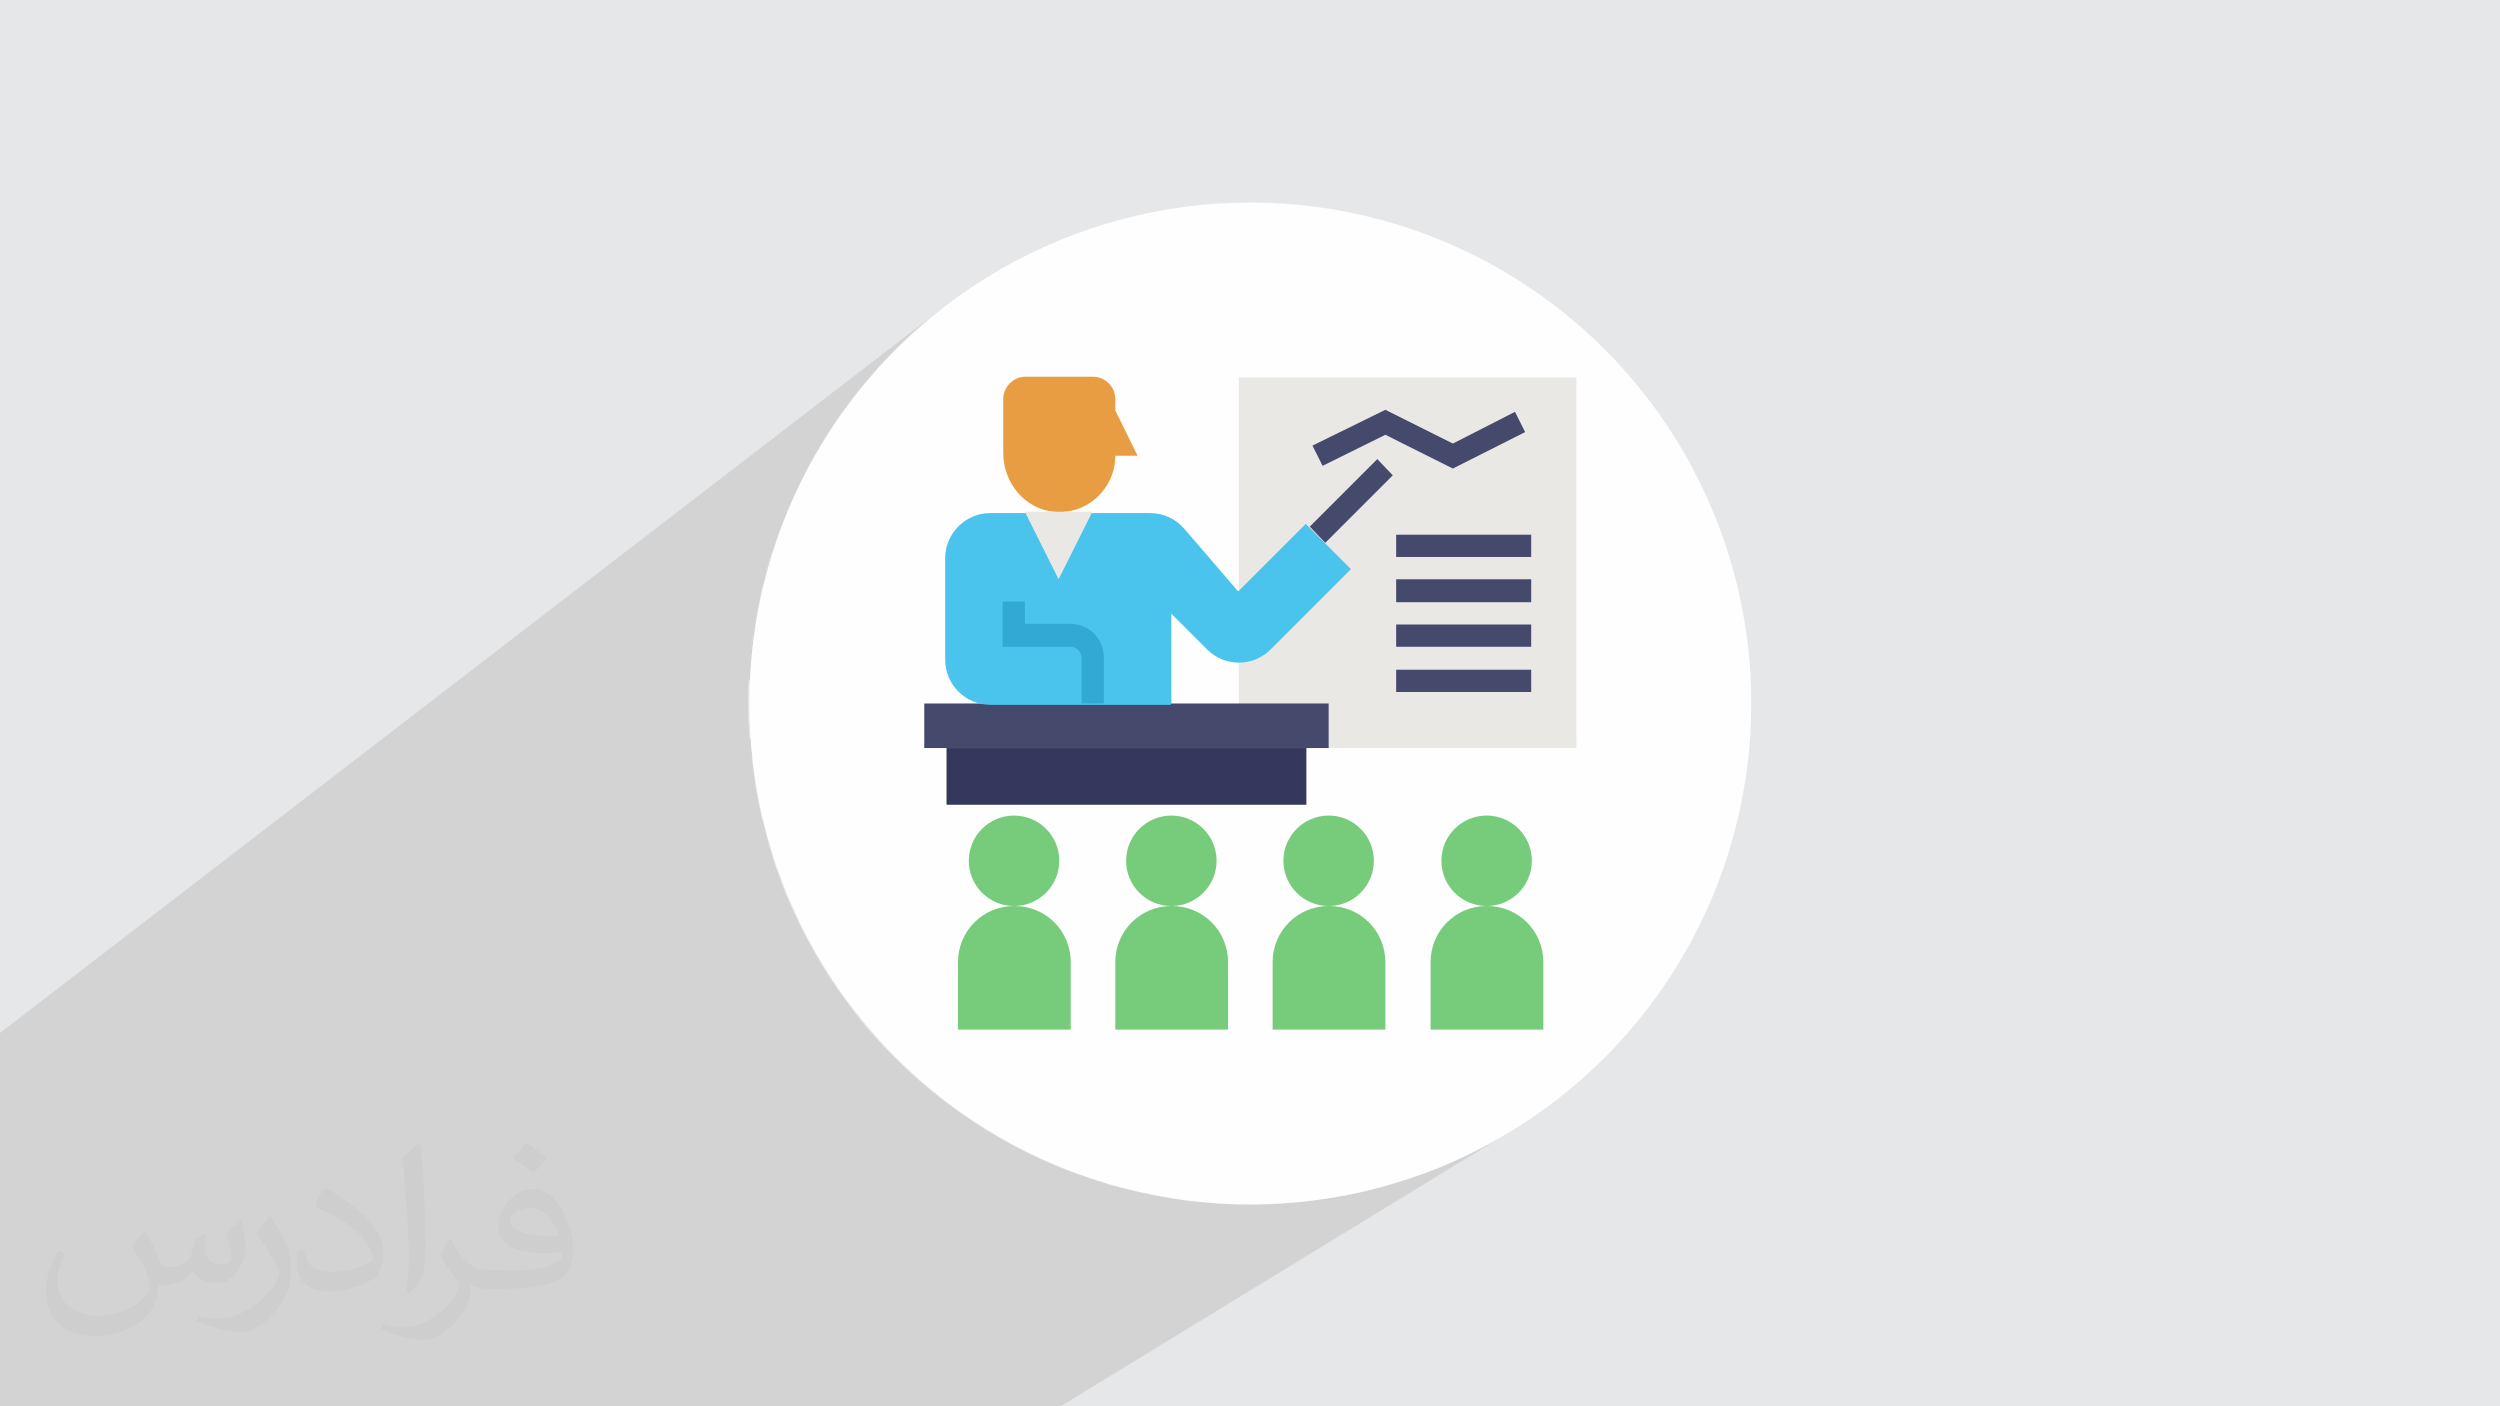 <?xml version="1.0" encoding="UTF-8"?>
<!DOCTYPE svg PUBLIC "-//W3C//DTD SVG 1.1//EN" "http://www.w3.org/Graphics/SVG/1.1/DTD/svg11.dtd">
<!-- Creator: CorelDRAW 2017 -->
<svg xmlns="http://www.w3.org/2000/svg" xml:space="preserve" width="3.703in" height="2.083in" version="1.1" style="shape-rendering:geometricPrecision; text-rendering:geometricPrecision; image-rendering:optimizeQuality; fill-rule:evenodd; clip-rule:evenodd"
viewBox="0 0 3703 2083"
 xmlns:xlink="http://www.w3.org/1999/xlink"
 enable-background="new 0 0 64 64">
 <defs>
  <style type="text/css">
   <![CDATA[
    .fil2 {fill:#FEFEFE}
    .fil6 {fill:#31A9D4}
    .fil9 {fill:#33385C}
    .fil4 {fill:#454A6D}
    .fil5 {fill:#4AC3ED}
    .fil8 {fill:#76CC7A}
    .fil0 {fill:#E6E7E8}
    .fil7 {fill:#E89D43}
    .fil3 {fill:#EAE8E5}
    .fil10 {fill:#373435;fill-opacity:0.031}
    .fil1 {fill:#2B2A29;fill-opacity:0.102}
   ]]>
  </style>
 </defs>
 <g id="Layer_x0020_1">
  <polygon class="fil0" points="0,0 3704,0 3704,2083 0,2083 "/>
  <polygon class="fil1" points="844,2083 844,2083 835,2083 814,2083 813,2083 740,2083 676,2083 643,2083 637,2083 625,2083 603,2083 602,2083 602,2083 590,2083 523,2083 505,2083 503,2083 494,2083 460,2083 438,2083 433,2083 430,2083 422,2083 418,2083 414,2083 391,2083 377,2083 335,2083 294,2083 264,2083 262,2083 253,2083 235,2083 223,2083 217,2083 213,2083 190,2083 165,2083 157,2083 149,2083 139,2083 120,2083 116,2083 91,2083 81,2083 72,2083 56,2083 38,2083 28,2083 24,2083 4,2083 1,2083 0,2083 0,2050 0,2038 0,2024 0,2024 0,1989 0,1988 0,1966 0,1935 0,1921 0,1905 0,1899 0,1884 0,1872 0,1840 0,1828 0,1826 0,1813 0,1764 0,1699 0,1692 0,1530 1408,447 1380,469 1353,492 1327,517 1302,543 1279,570 1257,598 1236,627 1217,657 1199,688 1183,720 1168,753 1155,786 1143,821 1139,836 1500,564 1505,561 1512,559 1518,559 1618,559 1625,559 1631,561 1637,564 1642,568 1646,573 1649,579 1651,585 1652,592 1652,609 1682,670 1835,559 2335,559 2335,1108 2168,1217 2170,1216 2176,1214 2182,1211 2188,1210 2195,1209 2202,1208 2208,1209 2215,1210 2221,1211 2227,1214 2233,1216 2239,1220 2244,1223 2249,1228 2253,1233 2257,1238 2260,1243 2263,1249 2265,1255 2267,1261 2268,1268 2268,1275 2268,1282 2267,1288 2265,1295 2263,1301 2260,1307 2257,1312 2253,1317 2249,1322 2244,1326 2239,1330 2218,1343 2226,1345 2234,1348 2241,1352 2248,1356 2255,1361 2260,1366 2266,1372 2271,1378 2275,1385 2278,1392 2281,1400 2283,1408 2284,1416 2285,1425 2285,1525 1869,1783 1890,1783 1928,1780 1965,1775 2001,1769 2037,1760 2072,1750 2107,1739 2141,1726 2173,1711 2205,1694 2237,1676 1571,2083 1386,2083 1240,2083 1171,2083 1063,2083 1045,2083 1027,2083 1023,2083 955,2083 853,2083 "/>
  <g id="_2458067059232">
   <g>
    <path class="fil0" d="M1183 1365l1151 -806 0 550 -868 568c-122,-74 -221,-182 -283,-311z"/>
    <path class="fil0" d="M1212 1419l856 -593 200 0 -997 679c-22,-27 -41,-56 -59,-86z"/>
    <path class="fil0" d="M1466 1676l698 -456 5 -3 6 -3 6 -2 6 -2 7 -1 7 0 7 0 7 1 6 2 6 2 6 3 5 3 5 4 5 4 4 5 4 5 3 5 3 6 2 6 2 6 1 7 0 7 0 7 -1 7 -2 6 -2 6 -3 6 -3 5 -4 5 -4 5 -5 4 -5 4 -640 410c-47,-17 -91,-38 -133,-64z"/>
    <path class="fil0" d="M1573 1730l582 -374 7 -4 7 -4 8 -3 8 -2 8 -1 9 0 -614 394c-5,-2 -10,-4 -14,-6z"/>
    <path class="fil0" d="M1731 1774l554 -349 0 100 -416 259c-6,0 -11,0 -17,0 -41,0 -82,-3 -121,-10z"/>
    <path class="fil0" d="M1588 1735l614 -394 9 0 8 1 8 2 8 3 7 4 7 4 6 5 6 5 5 6 5 6 4 7 4 7 3 8 2 8 1 8 0 9 -554 349c-50,-8 -97,-21 -143,-39z"/>
    <path class="fil0" d="M1240 1461l829 -570 200 0 -964 651c-23,-26 -45,-53 -65,-82z"/>
    <path class="fil0" d="M1270 1503l798 -544 200 0 -927 622c-25,-24 -49,-50 -71,-77z"/>
    <path class="fil0" d="M1576 1731l476 -306 0 100 -375 238c-35,-8 -68,-19 -101,-32z"/>
    <path class="fil0" d="M1304 1542l765 -517 200 0 -888 590c-27,-22 -53,-47 -77,-73z"/>
    <path class="fil0" d="M1286 1523l782 -531 0 33 -765 517c-6,-6 -12,-13 -17,-19z"/>
    <path class="fil0" d="M1254 1482l814 -557 0 33 -798 544c-5,-7 -11,-13 -16,-20z"/>
    <path class="fil0" d="M1362 1599l569 -380 5 -3 6 -3 6 -2 6 -2 7 -1 7 0 7 0 7 1 6 2 6 2 6 3 5 3 5 4 5 4 4 5 4 5 3 5 3 6 2 6 2 6 1 7 0 7 0 7 -1 7 -2 6 -2 6 -3 6 -3 5 -4 5 -4 5 -5 4 -5 4 -534 349c-39,-23 -76,-50 -109,-80z"/>
    <path class="fil0" d="M1277 1512l691 -470 0 67 -656 443c-12,-13 -24,-26 -35,-39z"/>
    <path class="fil0" d="M1226 1440l843 -582 0 33 -829 570c-5,-7 -10,-14 -14,-21z"/>
    <path class="fil0" d="M1200 1396l869 -605 0 33 -856 593c-4,-7 -9,-15 -13,-22z"/>
    <path class="fil0" d="M1111 1088l724 -529 500 0 -1151 806c-41,-85 -66,-178 -72,-277z"/>
    <path class="fil0" d="M1150 1284l902 -640 100 50 -966 676c-14,-28 -26,-56 -36,-86z"/>
    <path class="fil0" d="M1186 1369l966 -676 107 -54 -1066 744c-2,-5 -5,-10 -7,-14z"/>
    <path class="fil0" d="M1157 1304l882 -624 -100 100 -774 546c-3,-7 -6,-14 -8,-21z"/>
    <path class="fil0" d="M1201 1399l801 -557 -119 119 -667 462c-5,-8 -10,-16 -14,-24z"/>
    <path class="fil0" d="M1166 1326l774 -546 24 24 -785 551c-4,-9 -9,-19 -13,-29z"/>
    <path class="fil0" d="M1163 1320l772 -545 67 67 -801 557c-14,-26 -27,-52 -38,-79z"/>
    <path class="fil0" d="M1462 1673l507 -332 9 0 8 1 8 2 8 3 7 4 7 4 6 5 6 5 5 6 5 6 4 7 4 7 3 8 2 8 1 8 0 9 -476 306c-40,-16 -78,-35 -114,-58z"/>
    <path class="fil0" d="M1145 1269l814 -579 93 -46 -902 640c-2,-5 -3,-10 -5,-15z"/>
    <path class="fil0" d="M1450 1666l472 -310 7 -4 7 -4 8 -3 8 -2 8 -1 9 0 -507 332c-4,-3 -8,-5 -12,-8z"/>
    <polygon class="fil0" points="1215,1423 1882,961 1877,966 1872,970 1216,1424 "/>
    <path class="fil0" d="M1136 1238l808 -578 15 30 -814 579c-3,-10 -6,-21 -9,-31z"/>
    <path class="fil0" d="M1133 1227l622 -446 80 93 -663 466c-16,-36 -29,-74 -39,-114z"/>
    <path class="fil0" d="M1146 1271l439 -313 3 0 3 1 3 2 2 2 2 2 2 3 1 3 0 3 -449 318c-3,-7 -5,-15 -8,-22z"/>
    <path class="fil0" d="M1161 1314l574 -405 0 133 -529 367c-17,-30 -33,-62 -46,-95z"/>
    <path class="fil0" d="M1173 1343l429 -301 33 0 -454 318c-3,-6 -5,-11 -8,-17z"/>
    <path class="fil0" d="M1153 1293l449 -318 0 67 -429 301c-7,-16 -14,-33 -20,-50z"/>
    <path class="fil0" d="M1122 1179l582 -420 4 0 4 0 4 0 4 1 3 1 3 1 3 1 3 1 3 2 3 2 3 2 3 2 3 2 3 2 3 3 2 3 -622 446c-4,-16 -8,-32 -11,-49z"/>
    <path class="fil0" d="M1110 1008l541 -400 33 67 -574 419c-1,-17 -2,-35 -2,-52 0,-11 0,-22 1,-33z"/>
    <path class="fil0" d="M1110 1072l542 -397 0 9 -1 9 -2 8 -3 8 -4 8 -5 7 -5 7 -6 6 -7 5 -505 368c-1,-13 -2,-26 -3,-38z"/>
    <path class="fil0" d="M1138 836l362 -272 6 -3 6 -2 7 -1 -383 288c1,-3 2,-7 3,-10z"/>
    <path class="fil0" d="M1136 846l383 -288 100 0 -501 373c4,-29 10,-57 18,-85z"/>
    <path class="fil0" d="M1118 932l501 -373 7 1 6 2 6 3 5 4 4 5 3 6 2 6 1 7 -541 400c1,-20 3,-40 6,-60z"/>
    <path class="fil0" d="M1111 992l541 -400 0 17 -541 400c0,-6 1,-11 1,-17z"/>
    <path class="fil0" d="M1110 1058l409 -300 100 0 -504 367c-2,-22 -4,-44 -4,-67z"/>
    <path class="fil0" d="M1130 1214l356 -255 100 0 -439 313c-6,-19 -11,-38 -16,-57z"/>
    <path class="fil0" d="M1110 1023l359 -264 236 0 -582 420c-8,-44 -13,-90 -13,-137 0,-6 0,-13 0,-19z"/>
    <path class="fil0" d="M1300 1538l635 -430 0 83 -588 394c-16,-15 -32,-31 -47,-47z"/>
    <path class="fil0" d="M1114 1125l504 -367 -50 100 -446 322c-3,-18 -6,-36 -8,-55z"/>
    <path class="fil0" d="M1118 1157l367 -265 0 67 -356 255c-4,-19 -8,-37 -11,-56z"/>
    <path class="fil0" d="M1129 1213l239 -172 600 0 -691 470c-70,-86 -122,-187 -148,-299z"/>
    <path class="fil0" d="M1151 1286l251 -178 533 0 -635 430c-65,-72 -116,-158 -149,-252z"/>
    <path class="fil0" d="M1274 1508l423 -288 5 -3 6 -3 6 -2 6 -2 7 -1 7 0 7 0 7 1 6 2 6 2 6 3 5 3 5 4 5 4 4 5 4 5 3 5 3 6 2 6 2 6 1 7 0 7 0 7 -1 7 -2 6 -2 6 -3 6 -3 5 -4 5 -4 5 -5 4 -5 4 -407 272c-33,-29 -63,-60 -91,-94z"/>
    <line class="fil0" x1="1735" y1="1342" x2="1735" y2= "1342" />
    <path class="fil0" d="M1203 1402l262 -182 5 -3 6 -3 6 -2 6 -2 7 -1 7 0 7 0 7 1 6 2 6 2 6 3 5 3 5 4 5 4 4 5 4 5 3 5 3 6 2 6 2 6 1 7 0 7 0 7 -1 7 -2 6 -2 6 -3 6 -3 5 -4 5 -4 5 -5 4 -5 4 -263 179c-27,-34 -52,-70 -73,-108z"/>
    <path class="fil0" d="M1268 1501l233 -159 9 0 8 1 8 2 8 3 7 4 7 4 6 5 6 5 5 6 5 6 4 7 4 7 3 8 2 8 1 8 0 9 -239 160c-28,-26 -54,-54 -78,-84z"/>
    <path class="fil0" d="M1260 1489l195 -134 7 -4 7 -4 8 -3 8 -2 8 -1 9 0 -233 159c-3,-4 -6,-8 -9,-11z"/>
    <path class="fil0" d="M1110 1007l321 -237 5 -3 6 -3 6 -2 6 -2 7 -1 7 0 -359 264c0,-5 0,-11 1,-16z"/>
    <path class="fil0" d="M1346 1585l342 -229 7 -4 7 -4 8 -3 8 -2 8 -1 9 0 -379 253c-3,-3 -7,-6 -10,-9z"/>
    <path class="fil0" d="M1356 1594l379 -253 9 0 8 1 8 2 8 3 7 4 7 4 6 5 6 5 5 6 5 6 4 7 4 7 3 8 2 8 1 8 0 9 -368 241c-33,-21 -65,-45 -94,-72z"/>
    <path class="fil0" d="M1346 1585l239 -160 0 100 -173 115c-23,-17 -45,-35 -66,-54z"/>
    <path class="fil0" d="M1450 1666l368 -241 0 100 -288 186c-28,-13 -54,-28 -80,-45z"/>
    <g>
     <path class="fil0" d="M1392 459l15 -12 -28 22c-9,8 -18,15 -27,23l-26 25c8,-8 17,-17 26,-25l27 -23 13 -10zm-66 58l-25 26c8,-9 16,-17 25,-26zm-25 26l-23 27c8,-9 15,-18 23,-27zm-23 27l-22 28c7,-10 14,-19 22,-28zm-22 28l-21 29c7,-10 14,-20 21,-29zm-21 29l-19 30c6,-10 13,-20 19,-30zm-19 30l-18 31c6,-11 12,-21 18,-31zm-18 31l-16 32c5,-11 11,-21 16,-32zm-16 32l-15 33c5,-11 10,-22 15,-33zm-15 33l-13 34c4,-11 9,-23 13,-34zm-13 34l-12 34c4,-12 8,-23 12,-34zm-12 34l-10 35c3,-12 6,-24 10,-35zm-10 35l-8 36c2,-12 5,-24 8,-36zm-8 36l-7 37c2,-12 4,-24 7,-37zm-7 37l-5 37c1,-12 3,-25 5,-37zm-5 37l-3 38c1,-13 2,-25 3,-38zm-3 38l-1 38c0,-13 0,-26 1,-38zm-1 38l1 38c-1,-13 -1,-25 -1,-38zm1 38l3 38c-1,-12 -2,-25 -3,-38zm3 38l5 37c-2,-12 -3,-25 -5,-37zm5 37l7 37c-2,-12 -5,-24 -7,-37zm7 37l8 36c-3,-12 -6,-24 -8,-36zm8 36l10 35c-4,-12 -7,-23 -10,-35zm10 35l12 34c-4,-11 -8,-23 -12,-34zm12 34l13 34c-5,-11 -9,-22 -13,-34zm13 34l15 33c-5,-11 -10,-22 -15,-33zm15 33l16 32c-6,-11 -11,-21 -16,-32zm16 32l18 31c-6,-10 -12,-21 -18,-31zm18 31l19 30c-7,-10 -13,-20 -19,-30zm19 30l21 29c-7,-10 -14,-19 -21,-29zm21 29l22 28c-8,-9 -15,-19 -22,-28zm22 28l23 27c-8,-9 -16,-18 -23,-27zm23 27l25 26c-8,-8 -17,-17 -25,-26zm25 26l26 25c-9,-8 -17,-16 -26,-25zm26 25l27 23c-9,-8 -18,-15 -27,-23zm27 23l28 22c-10,-7 -19,-14 -28,-22zm28 22l29 21c-10,-7 -20,-14 -29,-21zm29 21l30 19c-10,-6 -20,-13 -30,-19zm30 19l31 18c-11,-6 -21,-12 -31,-18zm31 18l32 16c-11,-5 -21,-11 -32,-16zm32 16l33 15c-11,-5 -22,-10 -33,-15zm33 15l34 13c-11,-4 -23,-9 -34,-13zm34 13l34 12c-12,-4 -23,-8 -34,-12zm34 12l35 10c-12,-3 -24,-6 -35,-10zm35 10l36 8c-12,-2 -24,-5 -36,-8zm36 8l37 7c-12,-2 -24,-4 -37,-7zm37 7l37 5c-12,-1 -25,-3 -37,-5zm37 5l38 3c-13,-1 -25,-2 -38,-3zm38 3l38 1c-13,0 -26,0 -38,-1zm38 1l38 -1c-13,1 -25,1 -38,1zm38 -1l38 -3c-12,1 -25,2 -38,3zm38 -3l37 -5c-12,2 -25,3 -37,5zm37 -5l37 -7c-12,2 -24,5 -37,7zm37 -7l36 -8c-12,3 -24,6 -36,8zm36 -8l35 -10c-12,4 -23,7 -35,10zm35 -10l34 -12c-11,4 -23,8 -34,12zm34 -12l34 -13c-11,5 -22,9 -34,13zm34 -13l33 -15c-11,5 -22,10 -33,15zm33 -15l32 -16c-11,6 -21,11 -32,16zm32 -16l31 -18c-10,6 -21,12 -31,18z"/>
    </g>
   </g>
   <g id="_2458062155280">
    <polygon class="fil0" points="1835,908 2335,559 2335,1108 1835,1108 "/>
    <polygon class="fil0" points="1835,987 2068,825 2268,825 1853,1108 1835,1108 "/>
    <polygon class="fil0" points="1835,1052 2068,892 2268,892 1948,1108 1835,1108 "/>
    <polygon class="fil0" points="1848,1108 2068,958 2268,958 2044,1108 "/>
    <polygon class="fil0" points="1945,1108 2068,1025 2268,1025 2143,1108 "/>
    <polygon class="fil0" points="1896,1108 2068,992 2068,1025 1945,1108 "/>
    <polygon class="fil0" points="1835,1085 2068,925 2068,958 1848,1108 1835,1108 "/>
    <polygon class="fil0" points="1870,1108 1968,1042 1968,1108 "/>
    <polygon class="fil0" points="1835,1019 2068,858 2068,892 1835,1052 "/>
    <polygon class="fil0" points="1835,954 2068,792 2068,825 1835,987 "/>
    <polygon class="fil0" points="1835,559 2335,559 1835,908 "/>
    <polygon class="fil0" points="1835,798 2052,644 2152,694 1835,915 "/>
    <polygon class="fil0" points="1835,915 2152,694 2259,640 1835,936 "/>
    <polygon class="fil0" points="1835,825 2040,680 1940,780 1835,854 "/>
    <polygon class="fil0" points="1835,958 2002,842 1882,961 1835,994 "/>
    <polygon class="fil0" points="1835,854 1940,780 1963,804 1835,894 "/>
    <polygon class="fil0" points="1835,846 1935,775 2002,842 1835,958 "/>
    <polygon class="fil0" points="1835,778 1959,690 2052,644 1835,798 "/>
    <polygon class="fil0" points="1835,994 1882,961 1877,966 1872,970 1835,995 "/>
    <polygon class="fil0" points="1835,738 1944,660 1959,690 1835,778 "/>
    <polygon class="fil0" points="1835,1042 1968,1042 1870,1108 1835,1108 "/>
   </g>
   <g id="_2458062144336">
    <polygon class="fil0" points="1550,1108 1645,1042 1968,1042 1968,1108 "/>
    <polygon class="fil0" points="1660,1108 1756,1042 1950,1042 1853,1108 "/>
    <polygon class="fil0" points="1753,1108 1850,1042 1968,1042 1968,1094 1948,1108 "/>
    <polygon class="fil0" points="1848,1108 1946,1042 1968,1042 1968,1108 "/>
    <polygon class="fil0" points="1945,1108 1968,1093 1968,1108 "/>
    <polygon class="fil0" points="1896,1108 1968,1060 1968,1093 1945,1108 "/>
    <polygon class="fil0" points="1801,1108 1898,1042 1946,1042 1848,1108 "/>
    <polygon class="fil0" points="1870,1108 1968,1042 1968,1108 "/>
    <polygon class="fil0" points="1706,1108 1803,1042 1850,1042 1753,1108 "/>
    <polygon class="fil0" points="1614,1108 1709,1042 1756,1042 1660,1108 "/>
    <polygon class="fil0" points="1645,1042 1550,1108 1369,1108 1369,1042 "/>
    <polygon class="fil0" points="1397,1108 1491,1042 1654,1042 1559,1108 "/>
    <polygon class="fil0" points="1559,1108 1654,1042 1683,1042 1588,1108 "/>
    <polygon class="fil0" points="1434,1108 1529,1042 1569,1042 1474,1108 "/>
    <polygon class="fil0" points="1619,1108 1714,1042 1766,1042 1670,1108 "/>
    <polygon class="fil0" points="1474,1108 1569,1042 1624,1042 1529,1108 "/>
    <polygon class="fil0" points="1463,1108 1557,1042 1714,1042 1619,1108 "/>
    <polygon class="fil0" points="1371,1108 1465,1042 1491,1042 1397,1108 "/>
    <polygon class="fil0" points="1670,1108 1766,1042 1768,1042 1672,1108 "/>
    <polygon class="fil0" points="1369,1072 1411,1042 1465,1042 1371,1108 1369,1108 "/>
    <polygon class="fil0" points="1369,1059 1392,1042 1598,1042 1503,1108 1369,1108 "/>
    <polygon class="fil0" points="1374,1108 1468,1042 1508,1042 1414,1108 "/>
    <polygon class="fil0" points="1452,1108 1546,1042 1735,1042 1639,1108 "/>
    <polygon class="fil0" points="1507,1108 1602,1042 1635,1042 1540,1108 "/>
    <polygon class="fil0" points="1414,1108 1508,1042 1602,1042 1507,1108 "/>
    <polygon class="fil0" points="1392,1042 1369,1059 1369,1042 "/>
    <polygon class="fil0" points="1369,1042 1369,1042 1468,1042 1374,1108 1369,1108 "/>
    <polygon class="fil0" points="1369,1042 1369,1042 1369,1042 "/>
    <polygon class="fil0" points="1369,1042 1968,1042 1870,1108 1369,1108 "/>
   </g>
   <g id="_2458062134800">
    <path class="fil0" d="M1645 1042l90 -63 0 63 -90 0zm132 -92l196 -137 29 29 -119 119c-26,26 -68,26 -94,0l-12 -12z"/>
    <path class="fil0" d="M1845 980l61 -42 -23 23c-11,11 -24,17 -37,19z"/>
    <path class="fil0" d="M1709 1042l26 -18 0 18 -26 0zm97 -67l193 -135 2 2 -96 96 -61 42c-13,2 -26,0 -39,-6z"/>
    <path class="fil0" d="M1402 875l160 -117 143 0c19,0 38,8 51,23l80 93 100 -100 37 37 -196 137 -41 -41 0 70 -90 63 -176 0c-37,0 -67,-30 -67,-67l0 -100z"/>
    <polygon class="fil0" points="1491,1042 1794,827 1835,875 1935,775 1976,816 1780,954 1735,908 1735,985 1654,1042 "/>
    <path class="fil0" d="M1654 1042l81 -57 0 20 -52 36 -29 0zm126 -88l196 -137 12 12 -196 137c-2,-1 -3,-3 -5,-4l-8 -8z"/>
    <path class="fil0" d="M1529 1042l280 -198 15 18 -79 56 -9 -9 0 16 -166 117 -40 0zm411 -262l0 0 -33 23 28 -28 5 5z"/>
    <path class="fil0" d="M1714 1042l21 -14 0 14 -21 0zm95 -66l192 -134 -119 119 -20 14c-17,8 -36,8 -53,1z"/>
    <path class="fil0" d="M1569 1042l166 -117 0 39 -111 78 -55 0zm176 -124l79 -56 11 13 72 -72 33 -23 24 24 -196 137 -23 -23z"/>
    <path class="fil0" d="M1557 1042l178 -125 0 111 -21 14 -157 0zm182 -129l80 -56 16 18 100 -100 67 67 -192 134c-8,-3 -15,-8 -21,-14l-48 -48z"/>
    <path class="fil0" d="M1465 1042l318 -227 10 12 -303 215 -23 0c-1,0 -2,0 -3,0z"/>
    <path class="fil0" d="M1863 975l20 -14 -5 5 -5 4c-3,2 -6,4 -9,5z"/>
    <path class="fil0" d="M1429 1029l333 -238 21 25 -318 227c-13,-1 -26,-5 -36,-13z"/>
    <path class="fil0" d="M1421 1021l334 -240 80 93 -78 55 -22 -22 0 37 -137 96 -130 0c-19,0 -36,-8 -48,-20z"/>
    <polygon class="fil0" points="1468,1042 1585,958 1588,959 1592,960 1594,961 1597,963 1599,966 1600,969 1601,972 1602,975 1508,1042 1468,1042 "/>
    <polygon class="fil0" points="1546,1042 1735,908 1735,1042 "/>
    <polygon class="fil0" points="1508,1042 1602,975 1602,1042 "/>
    <path class="fil0" d="M1402 977l303 -218 4 0 4 0 4 0 4 1 3 1 3 1 3 1 3 1 3 2 3 2 3 2 3 2 3 2 3 2 3 3 2 3 -334 240c-11,-12 -18,-27 -19,-45z"/>
    <path class="fil0" d="M1419 780l21 -15c9,-4 18,-6 28,-6l103 0 -169 124 0 -57c0,-17 7,-33 17,-45z"/>
    <polygon class="fil0" points="1402,858 1538,758 1596,758 1402,900 "/>
    <path class="fil0" d="M1440 765l-21 15c6,-6 13,-12 21,-15z"/>
    <polygon class="fil0" points="1402,844 1518,758 1618,758 1402,916 "/>
    <path class="fil0" d="M1412 1011l73 -52 100 0 -117 83c-23,0 -44,-12 -56,-31z"/>
    <path class="fil0" d="M1405 805l64 -47 236 0 -303 218 0 -2 0 -150c0,-7 1,-13 3,-20z"/>
    <path class="fil0" d="M1402 916l217 -157 -50 100 -167 120c0,-1 0,-2 0,-3l0 -59z"/>
    <path class="fil0" d="M1402 952l83 -60 0 67 -73 52c-7,-10 -10,-23 -10,-36l0 -23z"/>
    <path class="fil0" d="M1427 773l4 -3 5 -3 6 -3 6 -2 6 -2 7 -1 7 0 -64 47c4,-13 12,-24 22,-32z"/>
   </g>
   <g id="_2458062130736">
    <path class="fil0" d="M1635 1042l-33 0 0 -67c0,-9 -7,-17 -17,-17l-100 0 0 -67 33 0 0 33 67 0c28,0 50,22 50,50l0 67z"/>
    <path class="fil0" d="M1599 965l27 -19c6,8 9,18 9,29l0 67 -33 0 0 -67c0,-4 -1,-7 -3,-10z"/>
    <path class="fil0" d="M1602 990l33 -23c0,3 1,5 1,8l0 20 -33 23 0 -28z"/>
    <polygon class="fil0" points="1602,1018 1635,995 1635,1034 1624,1042 1602,1042 "/>
    <polygon class="fil0" points="1602,1010 1635,987 1635,1042 1602,1042 "/>
    <path class="fil0" d="M1582 958l33 -23c4,3 8,7 11,11l-27 19c-3,-4 -8,-7 -14,-7l-3 0z"/>
    <path class="fil0" d="M1527 958l47 -33 11 0c11,0 21,4 30,10l-33 23 -55 0z"/>
    <path class="fil0" d="M1508 958l47 -33 30 0c28,0 50,22 50,50l0 41 -33 23 0 -64c0,-9 -7,-17 -17,-17l-77 0z"/>
    <polygon class="fil0" points="1602,1003 1635,979 1635,1042 1602,1042 "/>
    <polygon class="fil0" points="1485,917 1518,893 1518,925 1555,925 1508,958 1485,958 "/>
    <polygon class="fil0" points="1518,893 1485,917 1485,892 1518,892 "/>
    <polygon class="fil0" points="1518,894 1485,918 1485,892 1518,892 "/>
   </g>
   <g id="_2458062126864">
    <path class="fil0" d="M1562 758l88 -64c-9,39 -45,67 -88,64zm114 -83l7 -5 3 5 -10 0z"/>
    <path class="fil0" d="M1500 721l152 -112 33 67 -33 0c0,10 -2,19 -5,28l-76 55c-4,0 -7,0 -11,0 -26,-2 -47,-17 -60,-37z"/>
    <path class="fil0" d="M1543 755l108 -79 0 9 -1 9 -2 8 -3 8 -4 8 -5 7 -5 7 -6 6 -7 5c-16,12 -36,18 -58,16 -6,-1 -12,-2 -17,-4z"/>
    <path class="fil0" d="M1497 566l3 -2 6 -3 6 -2 7 -1 -32 24c2,-6 6,-12 11,-16z"/>
    <path class="fil0" d="M1486 583l32 -24 100 0 -133 99 0 -66c0,-3 0,-6 1,-9z"/>
    <path class="fil0" d="M1485 658l133 -99 7 1 6 2 6 3 5 4 4 5 3 6 2 6 1 7 -158 117c-5,-12 -8,-24 -8,-37l0 -14z"/>
    <path class="fil0" d="M1493 709l158 -117 0 17 -152 112c-2,-4 -5,-8 -6,-12z"/>
   </g>
   <g id="_2458062125200">
    <polygon class="fil0" points="1530,781 1561,758 1618,758 1568,858 "/>
    <polygon class="fil0" points="1568,857 1570,855 1568,858 "/>
    <polygon class="fil0" points="1571,758 1533,787 1518,758 "/>
    <polygon class="fil0" points="1524,769 1538,758 1596,758 1539,800 "/>
    <polygon class="fil0" points="1518,758 1618,758 1545,812 "/>
    <polygon class="fil0" points="1518,758 1618,758 1570,855 1568,857 "/>
    <polygon class="fil0" points="1545,812 1618,758 1568,858 "/>
   </g>
   <g id="_2458055761008">
    <polygon class="fil0" points="2146,691 2248,619 2259,640 2152,694 "/>
    <polygon class="fil0" points="2248,619 2146,691 2052,644 1959,690 1944,660 2052,607 2152,657 2244,610 "/>
   </g>
   <g id="_2458067035872">
    <polygon class="fil0" points="1940,780 2040,680 2063,704 1963,804 "/>
    <polygon class="fil0" points="1940,780 2040,680 2063,704 1963,804 "/>
    <polygon class="fil0" points="1940,780 1963,804 1963,804 1940,780 "/>
   </g>
   <polygon class="fil0" points="2068,792 2268,792 2268,825 2068,825 "/>
   <g id="_2458067034496">
    <polygon class="fil0" points="2068,858 2268,858 2268,892 2068,892 "/>
    <polygon class="fil0" points="2219,858 2170,892 2068,892 2068,858 "/>
   </g>
   <g id="_2458067033216">
    <polygon class="fil0" points="2068,925 2268,925 2268,958 2068,958 "/>
    <polygon class="fil0" points="2122,925 2073,958 2068,958 2068,925 "/>
    <polygon class="fil0" points="2219,925 2170,958 2068,958 2068,925 "/>
   </g>
   <g id="_2458067033440">
    <polygon class="fil0" points="2068,992 2268,992 2268,1025 2068,1025 "/>
    <polygon class="fil0" points="2120,992 2071,1025 2068,1025 2068,992 "/>
    <polygon class="fil0" points="2218,992 2169,1025 2068,1025 2068,992 "/>
   </g>
   <g id="_2458067090336">
    <path class="fil0" d="M1502 1342c-46,0 -83,37 -83,83l0 100 167 0 0 -100c0,-46 -37,-83 -83,-83z"/>
    <path class="fil0" d="M1510 1342l-88 60c10,-35 42,-60 80,-60 3,0 5,0 8,0z"/>
    <path class="fil0" d="M1563 1368l-145 98 0 -41c0,-46 37,-83 83,-83 24,0 46,10 61,27z"/>
    <path class="fil0" d="M1423 1398l83 -57c41,2 75,34 79,75l-162 108 -5 0 0 -100c0,-9 2,-18 4,-26z"/>
    <path class="fil0" d="M1419 1464l144 -97c14,15 23,35 23,58l0 54 -69 46 -98 0 0 -61z"/>
    <path class="fil0" d="M1419 1433l121 -82c8,4 16,10 22,17l-144 97 0 -31z"/>
    <path class="fil0" d="M1506 1342l-83 57c11,-33 42,-57 79,-57 1,0 3,0 4,0z"/>
    <polygon class="fil0" points="1474,1525 1585,1450 1585,1525 "/>
    <path class="fil0" d="M1419 1415l104 -71c19,5 36,17 47,33l-152 102 0 -54c0,-3 0,-6 1,-9z"/>
    <path class="fil0" d="M1419 1458l140 -94c17,15 27,37 27,61l0 1 -148 99 -19 0 0 -67z"/>
    <path class="fil0" d="M1523 1344l-104 71c5,-42 40,-74 83,-74 7,0 15,1 22,3z"/>
    <path class="fil0" d="M1558 1363l-140 94 0 -33c0,-46 37,-83 83,-83 22,0 41,8 56,22z"/>
    <path class="fil0" d="M1420 1409l97 -66c39,7 68,41 68,82l0 30 -105 70 -62 0 0 -100c0,-5 1,-11 2,-16z"/>
    <path class="fil0" d="M1520 1343l-100 68c6,-40 41,-70 82,-70 6,0 12,1 18,2z"/>
    <path class="fil0" d="M1424 1394l78 -53 9 0 8 1 8 2 8 3 7 4 7 4 6 5 6 5 5 6 5 6 4 7 4 7 3 8 2 8 1 8 0 9 -149 100 -17 0 0 -100c0,-11 2,-21 6,-30z"/>
    <path class="fil0" d="M1455 1356l7 -4 7 -4 8 -3 8 -2 8 -1 9 0 -78 53c6,-16 17,-29 31,-39z"/>
    <polygon class="fil0" points="1436,1525 1585,1425 1585,1442 1461,1525 "/>
    <polygon class="fil0" points="1461,1525 1585,1442 1585,1525 "/>
    <polygon class="fil0" points="1436,1525 1585,1425 1585,1525 "/>
   </g>
   <g id="_2458067087520">
    <path class="fil0" d="M1568 1275c0,-37 -30,-67 -67,-67 -37,0 -67,30 -67,67 0,37 30,67 67,67 37,0 67,-30 67,-67z"/>
    <path class="fil0" d="M1436 1263l78 -54c31,6 55,33 55,66 0,12 -3,23 -9,33l-48 33c-3,0 -6,1 -10,1 -37,0 -67,-30 -67,-67 0,-4 0,-8 1,-12z"/>
    <path class="fil0" d="M1450 1317l110 -75c6,10 9,21 9,33 0,37 -30,67 -67,67 -21,0 -40,-10 -52,-25z"/>
    <path class="fil0" d="M1507 1341l55 -38c-10,21 -31,36 -55,38z"/>
    <path class="fil0" d="M1471 1334l97 -66c0,2 0,5 0,7 0,10 -2,20 -6,29l-55 38c-2,0 -3,0 -5,0 -11,0 -22,-3 -31,-8z"/>
    <path class="fil0" d="M1438 1294l104 -72c7,5 13,12 18,20l-110 75c-5,-7 -10,-15 -12,-23z"/>
    <path class="fil0" d="M1514 1209l-78 54c6,-31 33,-55 66,-55 4,0 8,0 12,1z"/>
    <path class="fil0" d="M1521 1211l-86 60c2,-35 31,-62 67,-62 7,0 13,1 20,3z"/>
    <polygon class="fil0" points="1435,1271 1521,1211 1523,1212 1435,1272 "/>
    <path class="fil0" d="M1495 1209l-52 36c10,-20 29,-34 52,-36z"/>
    <path class="fil0" d="M1568 1275c0,-37 -30,-67 -67,-67 -37,0 -67,30 -67,67 0,37 30,67 67,67 37,0 67,-30 67,-67z"/>
    <path class="fil0" d="M1568 1275c0,-37 -30,-67 -67,-67 -37,0 -67,30 -67,67 0,37 30,67 67,67 37,0 67,-30 67,-67z"/>
    <path class="fil0" d="M1525 1337l27 -18c-7,8 -16,14 -27,18z"/>
    <path class="fil0" d="M1463 1221l0 0 1 -1 0 0 0 0 5 -3 6 -3 6 -2 6 -2 7 -1 7 0 7 0 7 1 6 2 6 2 6 3 5 3 5 4 5 4 4 5 4 5 3 5 3 6 2 6 2 6 1 7 0 7 0 7 -1 7 -2 6 -2 6 -3 6 -3 5 0 0 0 0 0 0 -4 5 -4 5 0 0 0 0 0 0 -5 4 -5 4c-11,7 -23,11 -37,11 -37,0 -67,-30 -67,-67 0,-22 11,-42 28,-54z"/>
   </g>
   <g id="_2458067081888">
    <path class="fil0" d="M1818 1446l-120 79 -46 0 0 -100c0,-46 37,-83 83,-83l0 0c46,0 83,37 83,83l0 21z"/>
    <polygon class="fil0" points="1698,1525 1818,1446 1818,1525 "/>
    <path class="fil0" d="M1776 1352l-124 83 0 -10c0,-46 37,-83 83,-83l0 0c15,0 29,4 41,11z"/>
    <path class="fil0" d="M1654 1404l93 -62c40,6 71,41 71,82l0 28 -111 72 -56 0 0 -100c0,-7 1,-14 3,-21z"/>
    <polygon class="fil0" points="1688,1525 1818,1440 1818,1525 "/>
    <polygon class="fil0" points="1664,1525 1818,1424 1818,1425 1818,1440 1688,1525 "/>
    <path class="fil0" d="M1698 1350l-18 12c5,-5 11,-9 18,-12z"/>
    <path class="fil0" d="M1752 1343l-99 66c7,-39 41,-68 82,-68l0 0c6,0 12,1 17,2z"/>
    <line class="fil0" x1="1735" y1="1342" x2="1735" y2= "1342" />
    <path class="fil0" d="M1688 1356l7 -4 7 -4 8 -3 8 -2 8 -1 9 0 -77 51c6,-15 17,-28 30,-37z"/>
    <path class="fil0" d="M1658 1393l77 -51 9 0 8 1 8 2 8 3 7 4 7 4 6 5 6 5 5 6 5 6 4 7 4 7 3 8 2 8 1 8 0 9 -152 100 -14 0 0 -100c0,-11 2,-22 6,-32z"/>
    <polygon class="fil0" points="1666,1525 1818,1425 1818,1525 "/>
   </g>
   <g id="_2458067075680">
    <path class="fil0" d="M1802 1275c0,-37 -30,-67 -67,-67 -37,0 -67,30 -67,67 0,37 30,67 67,67 37,0 67,-30 67,-67z"/>
    <path class="fil0" d="M1777 1223l-106 72c-2,-6 -3,-13 -3,-20 0,-37 30,-67 67,-67 16,0 31,6 42,15z"/>
    <path class="fil0" d="M1802 1271l-95 64c-22,-11 -38,-34 -38,-60 0,-37 30,-67 67,-67 36,0 65,28 67,63z"/>
    <path class="fil0" d="M1671 1294l105 -71c16,12 26,31 26,52 0,37 -30,67 -67,67 -30,0 -56,-20 -64,-48z"/>
    <path class="fil0" d="M1670 1262l78 -53c11,2 20,7 29,13l-105 71c-2,-6 -3,-12 -3,-19 0,-4 0,-8 1,-13z"/>
    <path class="fil0" d="M1751 1340l37 -25c-9,12 -22,21 -37,25z"/>
    <path class="fil0" d="M1679 1238l42 -29c4,-1 9,-1 14,-1 20,0 38,9 51,23l-110 74c-5,-9 -7,-20 -7,-31 0,-14 4,-26 11,-37z"/>
    <path class="fil0" d="M1670 1288l102 -69c18,12 30,32 30,56 0,2 0,4 0,6l-86 58c-23,-7 -41,-27 -46,-51z"/>
    <path class="fil0" d="M1721 1210l-42 29c10,-14 25,-25 42,-29z"/>
    <path class="fil0" d="M1771 1219l-102 69c-1,-4 -1,-9 -1,-13 0,-37 30,-67 67,-67 13,0 26,4 36,11z"/>
    <path class="fil0" d="M1698 1220l5 -3 6 -3 6 -2 6 -2 7 -1 7 0 7 0 7 1 6 2 6 2 6 3 5 3 5 4 5 4 4 5 4 5 3 5 3 6 2 6 2 6 1 7 0 7 0 7 -1 7 -2 6 -2 6 -3 6 -3 5 0 0 0 0 0 0 -4 5 -4 5 0 0 0 0 0 0 -5 4 -5 4c-11,7 -23,11 -37,11 -37,0 -67,-30 -67,-67 0,-23 12,-43 29,-55z"/>
    <line class="fil0" x1="1735" y1="1342" x2="1735" y2= "1342" />
   </g>
   <g id="_2458067074816">
    <path class="fil0" d="M1977 1342l-89 58c11,-34 42,-58 80,-58 3,0 6,0 9,1z"/>
    <path class="fil0" d="M1889 1400l88 -58c42,4 74,40 74,83l0 25 -117 75 -50 0 0 -100c0,-9 1,-17 4,-25z"/>
    <path class="fil0" d="M1892 1525l159 -103c0,1 0,2 0,3l0 13 -136 87 -24 0z"/>
    <polygon class="fil0" points="1916,1525 2052,1438 2052,1525 "/>
    <polygon class="fil0" points="1896,1525 2052,1425 2052,1525 "/>
    <path class="fil0" d="M1985 1343l-99 64c8,-38 41,-66 82,-66 6,0 12,1 17,2z"/>
    <path class="fil0" d="M1892 1392l76 -50 9 0 8 1 8 2 8 3 7 4 7 4 6 5 6 5 5 6 5 6 4 7 4 7 3 8 2 8 1 8 0 9 -156 100 -11 0 0 -100c0,-12 2,-23 7,-33z"/>
    <path class="fil0" d="M1922 1356l7 -4 7 -4 8 -3 8 -2 8 -1 9 0 -76 50c6,-15 17,-27 30,-36z"/>
   </g>
   <g id="_2458067072608">
    <path class="fil0" d="M2024 1312l-44 29c-4,1 -7,1 -11,1 -37,0 -67,-30 -67,-67 0,-37 30,-67 67,-67 37,0 67,30 67,67 0,14 -4,26 -11,37z"/>
    <path class="fil0" d="M1979 1341l45 -29c-10,15 -26,26 -45,29z"/>
    <path class="fil0" d="M1988 1211l-86 57c3,-34 32,-60 66,-60 7,0 13,1 20,3z"/>
    <path class="fil0" d="M1931 1220l5 -3 6 -3 6 -2 6 -2 7 -1 7 0 7 0 7 1 6 2 6 2 6 3 5 3 5 4 5 4 4 5 4 5 3 5 3 6 2 6 2 6 1 7 0 7 0 7 -1 7 -2 6 -2 6 -3 6 -3 5 0 0 0 0 0 0 -4 5 -4 5 0 0 0 0 0 0 -5 4 -5 4 -2 1c-10,7 -23,10 -36,10 -37,0 -67,-30 -67,-67 0,-23 12,-43 29,-55z"/>
   </g>
   <g id="_2458067069472">
    <path class="fil0" d="M2218 1343l-98 63c9,-37 42,-64 81,-64 6,0 11,1 17,2z"/>
    <path class="fil0" d="M2155 1356l7 -4 7 -4 8 -3 8 -2 8 -1 9 0 -76 49c6,-14 17,-26 29,-34z"/>
    <polygon class="fil0" points="2126,1525 2285,1425 2285,1525 "/>
    <path class="fil0" d="M2126 1390l76 -49 9 0 8 1 8 2 8 3 7 4 7 4 6 5 6 5 5 6 5 6 4 7 4 7 3 8 2 8 1 8 0 9 -159 100 -8 0 0 -100c0,-12 3,-24 8,-35z"/>
   </g>
   <g id="_2458067069504">
    <path class="fil0" d="M2169 1217l-8 5c2,-2 5,-4 8,-5z"/>
    <path class="fil0" d="M2164 1220l5 -3 6 -3 6 -2 6 -2 7 -1 7 0 7 0 7 1 6 2 6 2 6 3 5 3 5 4 5 4 4 5 4 5 3 5 3 6 2 6 2 6 1 7 0 7 0 7 -1 7 -2 6 -2 6 -3 6 -3 5 0 0 0 0 0 0 -4 5 -4 5 0 0 0 0 0 0 -5 4 -5 4 -3 2c-10,6 -22,10 -34,10 -37,0 -67,-30 -67,-67 0,-23 12,-43 29,-55z"/>
   </g>
   <g id="_2458067059392">
    <polygon class="fil0" points="1431,1192 1550,1108 1935,1108 1935,1192 "/>
    <polygon class="fil0" points="1540,1192 1660,1108 1853,1108 1730,1192 "/>
    <polygon class="fil0" points="1632,1192 1753,1108 1935,1108 1935,1117 1825,1192 "/>
    <polygon class="fil0" points="1726,1192 1848,1108 1935,1108 1935,1182 1920,1192 "/>
    <polygon class="fil0" points="1822,1192 1935,1115 1935,1192 "/>
    <polygon class="fil0" points="1774,1192 1896,1108 1935,1108 1935,1115 1822,1192 "/>
    <polygon class="fil0" points="1679,1192 1801,1108 1848,1108 1726,1192 "/>
    <polygon class="fil0" points="1748,1192 1870,1108 1935,1108 1935,1131 1845,1192 "/>
    <polygon class="fil0" points="1586,1192 1706,1108 1753,1108 1632,1192 "/>
    <polygon class="fil0" points="1494,1192 1614,1108 1660,1108 1540,1192 "/>
    <polygon class="fil0" points="1550,1108 1431,1192 1402,1192 1402,1108 "/>
    <polygon class="fil0" points="1559,1108 1440,1192 1402,1192 1402,1108 "/>
    <polygon class="fil0" points="1440,1192 1559,1108 1588,1108 1468,1192 "/>
    <polygon class="fil0" points="1402,1131 1434,1108 1474,1108 1402,1159 "/>
    <polygon class="fil0" points="1499,1192 1619,1108 1670,1108 1550,1192 "/>
    <polygon class="fil0" points="1402,1159 1474,1108 1529,1108 1410,1192 1402,1192 "/>
    <polygon class="fil0" points="1402,1151 1463,1108 1619,1108 1499,1192 1402,1192 "/>
    <polygon class="fil0" points="1550,1192 1670,1108 1672,1108 1551,1192 "/>
    <polygon class="fil0" points="1503,1108 1402,1180 1402,1108 "/>
    <polygon class="fil0" points="1414,1108 1402,1117 1402,1108 "/>
    <polygon class="fil0" points="1402,1144 1452,1108 1639,1108 1519,1192 1402,1192 "/>
    <polygon class="fil0" points="1402,1182 1507,1108 1540,1108 1421,1192 1402,1192 "/>
    <polygon class="fil0" points="1402,1117 1414,1108 1507,1108 1402,1182 "/>
    <polygon class="fil0" points="1812,1192 1935,1108 1935,1192 "/>
    <polygon class="fil0" points="1870,1108 1748,1192 1402,1192 1402,1108 "/>
    <polygon class="fil0" points="1402,1108 1935,1108 1812,1192 1402,1192 "/>
   </g>
  </g>
  <g>
   <circle class="fil2" cx="1852" cy="1042" r="742"/>
   <polygon class="fil3" points="1835,559 2335,559 2335,1108 1835,1108 "/>
   <polygon class="fil4" points="1369,1042 1968,1042 1968,1108 1369,1108 "/>
   <path class="fil5" d="M1735 1042l0 -133 53 53c26,26 68,26 94,0l119 -119 -67 -67 -100 100 -80 -93c-13,-15 -31,-23 -51,-23l-236 0c-37,0 -67,30 -67,67l0 150c0,37 30,67 67,67l267 0z"/>
   <path class="fil6" d="M1635 1042l-33 0 0 -67c0,-9 -7,-17 -17,-17l-100 0 0 -67 33 0 0 33 67 0c28,0 50,22 50,50l0 67z"/>
   <path class="fil7" d="M1652 675c0,49 -42,88 -91,83 -43,-4 -75,-43 -75,-87l0 -80c0,-18 15,-33 33,-33l100 0c18,0 33,15 33,33l0 17 33 67 -33 0z"/>
   <polygon class="fil3" points="1518,758 1568,858 1618,758 "/>
   <polygon class="fil4" points="2152,694 2052,644 1959,690 1944,660 2052,607 2152,657 2244,610 2259,640 "/>
   <polygon class="fil4" points="1940,780 2040,680 2063,704 1963,804 "/>
   <polygon class="fil4" points="2068,792 2268,792 2268,825 2068,825 "/>
   <polygon class="fil4" points="2068,858 2268,858 2268,892 2068,892 "/>
   <polygon class="fil4" points="2068,925 2268,925 2268,958 2068,958 "/>
   <polygon class="fil4" points="2068,992 2268,992 2268,1025 2068,1025 "/>
   <g id="_2458067052960">
    <path class="fil8" d="M1502 1342c-46,0 -83,37 -83,83l0 100 167 0 0 -100c0,-46 -37,-83 -83,-83z"/>
    <circle class="fil8" cx="1502" cy="1275" r="67"/>
    <path class="fil8" d="M1735 1342c-46,0 -83,37 -83,83l0 100 167 0 0 -100c0,-46 -37,-83 -83,-83l0 0z"/>
    <circle class="fil8" cx="1735" cy="1275" r="67"/>
    <path class="fil8" d="M1968 1342c-46,0 -83,37 -83,83l0 100 167 0 0 -100c0,-46 -37,-83 -83,-83z"/>
    <circle class="fil8" cx="1968" cy="1275" r="67"/>
    <path class="fil8" d="M2202 1342c-46,0 -83,37 -83,83l0 100 167 0 0 -100c0,-46 -37,-83 -83,-83z"/>
    <circle class="fil8" cx="2202" cy="1275" r="67"/>
   </g>
   <polygon class="fil9" points="1402,1108 1935,1108 1935,1192 1402,1192 "/>
  </g>
 </g>
 <g id="Layer_x0020_1_0">
  <path class="fil10" d="M216 1826c7,11 12,21 16,32 3,7 5,19 21,19 5,0 11,-1 17,-5 7,-3 12,-9 14,-17l6 -21 15 -7 1 1c-2,8 -3,16 -3,21 0,18 15,24 27,24 7,0 13,-4 13,-10 0,-8 -4,-23 -8,-35 7,-7 14,-14 22,-20l1 1c4,15 6,30 6,40 0,10 -4,20 -8,27 -7,14 -20,25 -36,25 -12,0 -25,-6 -34,-17l-1 0c-9,11 -22,20 -43,20l-7 0c-1,14 -4,24 -9,33 -13,25 -50,42 -85,42 -49,0 -73,-28 -73,-66 0,-23 8,-45 19,-60l10 4c-7,14 -12,27 -12,40 0,35 29,52 62,52 31,0 68,-19 75,-42 -3,-25 -12,-36 -26,-59 4,-7 10,-15 17,-23l1 0 0 0 2 1 0 0zm564 -133c10,6 20,14 30,23 -6,8 -12,15 -21,21 -10,-8 -20,-15 -30,-22 7,-8 14,-15 20,-22l0 0 1 0 0 0zm5 96c-17,0 -30,11 -30,19 0,17 33,23 73,23 -5,-20 -22,-42 -43,-42zm-37 93c22,0 41,-1 55,-4 16,-4 30,-12 30,-18 0,-2 0,-3 -1,-5 -9,1 -19,1 -29,1 -29,0 -52,-7 -61,-23 -2,-5 -4,-10 -4,-16 0,-16 7,-32 19,-42 10,-9 21,-14 33,-14 20,0 37,16 48,42 6,14 11,30 11,51 0,14 -4,25 -12,34 -16,15 -45,21 -90,21l-20 0 0 0 -5 0c-11,0 -19,-2 -25,-7l-1 0c0,3 1,5 1,7 0,10 -3,23 -10,33 -20,30 -42,43 -60,43 -19,0 -42,-7 -63,-17l4 -7c7,3 16,5 29,5 34,0 78,-33 84,-64 -1,-3 -4,-6 -7,-10 -10,-12 -16,-22 -22,-32 5,-10 10,-18 14,-25l2 0c14,29 28,46 57,46l5 0 0 0 21 0 0 0 -3 1 0 0zm-146 31c2,-14 3,-29 3,-43l0 -21c0,-39 -5,-96 -9,-133 7,-8 17,-17 25,-23l2 1c5,47 7,101 7,151 0,13 -1,26 -2,35 -1,12 -8,21 -22,35l-3 -1 0 0 -1 -1 0 0zm-151 -62c1,18 10,33 41,33 20,0 36,-5 55,-14 3,-1 5,-3 5,-5 0,-12 -9,-27 -24,-41 -14,-13 -34,-25 -52,-32 -6,-3 -8,-5 -8,-8 0,-5 7,-16 13,-24l2 0c20,11 43,27 60,44 15,16 25,33 25,51 0,13 -4,26 -11,38 -22,11 -46,20 -70,20 -29,0 -48,-14 -48,-45 0,-3 0,-9 1,-16l10 0 0 0 1 -1 0 0zm-52 -52l18 29c7,11 13,22 13,41l0 24c0,19 -12,39 -32,60 -15,14 -29,20 -42,20 -19,0 -40,-6 -65,-17l3 -7c8,2 17,4 28,4 36,0 72,-26 89,-58 2,-4 3,-7 3,-9 0,-4 -2,-8 -4,-11 -9,-17 -19,-33 -30,-47 6,-9 12,-18 18,-27l1 0 0 -2 0 0z"/>
 </g>
</svg>
